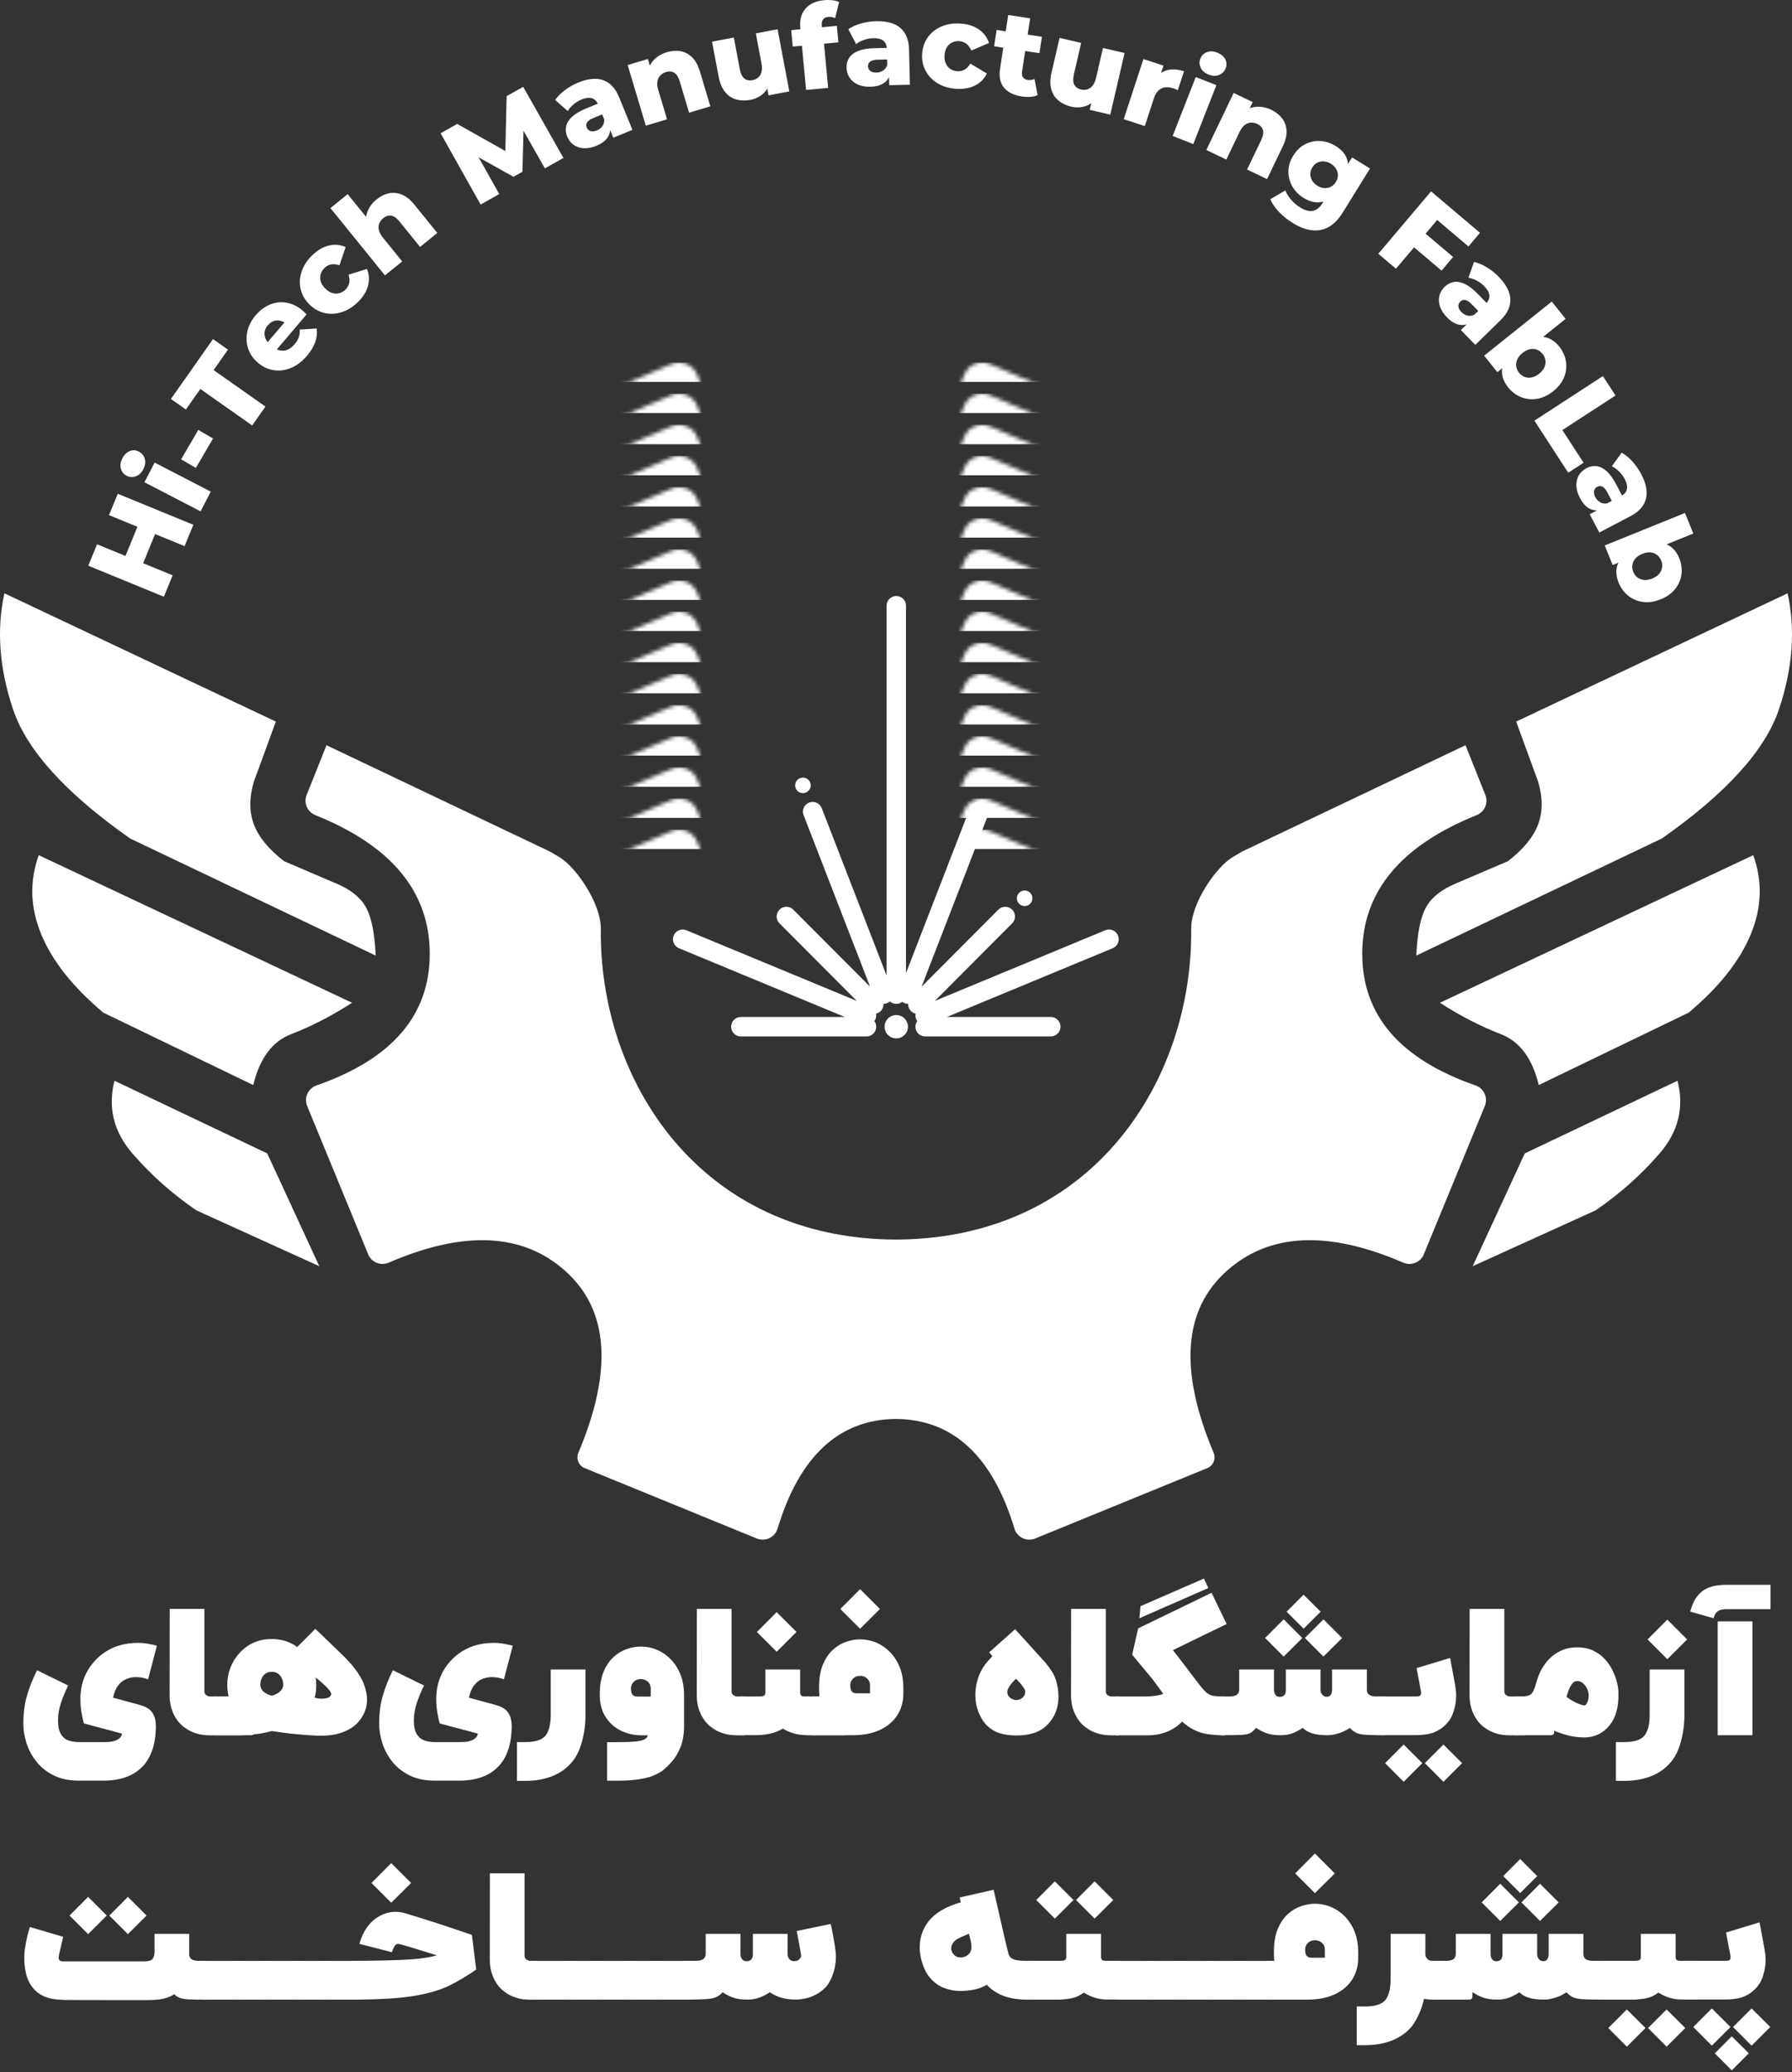 <?xml version="1.0" encoding="UTF-8"?>
<svg width="461px" height="533px" viewBox="0 0 461 533" version="1.1" xmlns="http://www.w3.org/2000/svg" xmlns:xlink="http://www.w3.org/1999/xlink">
    <rect x="0" y="0" width="461" height="533" fill="#333333" stroke="none"/>
    <title>logos/logo_text_light</title>
    <defs>
        <path d="M175.046,3.031 C176.134,0.493 179.074,-0.683 181.611,0.406 L220.963,17.301 C222.471,17.948 223.179,19.687 222.552,21.204 L217.386,33.689 C212.531,44.862 214.63,55.712 223.683,66.242 C232.737,76.771 244.036,80.019 257.58,75.986 L269.962,70.337 C269.967,70.335 269.972,70.332 269.977,70.33 C271.991,69.421 274.36,70.318 275.268,72.332 L281.289,85.68 L224.684,112.298 C217.703,117.054 213.166,121.013 211.073,124.175 C201.318,103.845 187.525,89.548 169.696,81.283 C166.185,79.659 163.293,76.945 161.445,73.547 L152.109,56.357 C150.207,52.654 148.903,50.28 148.197,49.234 C147.313,47.926 144.796,47.244 140.646,47.189 C136.493,47.244 133.975,47.926 133.092,49.234 C132.386,50.28 131.082,52.654 129.179,56.357 L119.844,73.547 C117.996,76.945 115.104,79.659 111.593,81.283 C93.763,89.548 79.971,103.845 70.216,124.175 C68.123,121.013 63.586,117.054 56.605,112.298 L0,85.68 L6.021,72.332 C6.929,70.318 9.298,69.421 11.311,70.33 C11.317,70.332 11.322,70.335 11.327,70.337 L23.709,75.986 C37.253,80.019 48.552,76.771 57.605,66.242 C66.659,55.712 68.758,44.862 63.902,33.689 L58.737,21.204 C58.11,19.687 58.818,17.948 60.326,17.301 L99.677,0.406 C102.215,-0.683 105.155,0.493 106.243,3.031 C106.263,3.076 106.281,3.122 106.298,3.169 C107.478,6.161 108.97,9.887 110.774,14.348 C115.391,25.767 125.348,31.544 140.645,31.679 C155.941,31.544 165.898,25.767 170.515,14.348 C172.319,9.887 173.811,6.161 174.991,3.169 C175.007,3.122 175.026,3.076 175.046,3.031 Z" id="path-1"></path>
    </defs>
    <g id="Page-1" stroke="none" stroke-width="1" fill="none" fill-rule="evenodd">
        <g id="Extra-Large-Copy" transform="translate(-134, -733)">
            <g id="logos/logo_text_light" transform="translate(134, 733)">
                <g id="Group-5-Copy" transform="translate(0, 0)">
                    <g id="Hi-Tech-Manufacturin" transform="translate(22.71, 0)" fill="#FFFFFF" fill-rule="nonzero">
                        <polygon id="Path" points="27.028 134.975 24.776 140.469 17.188 137.356 14.112 144.859 21.7 147.972 19.442 153.48 0 145.501 2.258 139.994 9.567 142.994 12.643 135.491 5.333 132.491 7.586 126.996"></polygon>
                        <path d="M14.164,120.674 C13.683,121.604 13.035,122.216 12.222,122.512 C11.408,122.807 10.621,122.758 9.862,122.365 C9.103,121.971 8.611,121.358 8.387,120.524 C8.163,119.69 8.291,118.809 8.773,117.879 C9.258,116.942 9.893,116.32 10.676,116.014 C11.46,115.708 12.231,115.751 12.99,116.145 C13.79,116.559 14.307,117.183 14.541,118.017 C14.775,118.851 14.65,119.737 14.164,120.674 Z M31.518,126.456 L28.894,131.523 L14.452,124.037 L17.076,118.97 L31.518,126.456 Z" id="Shape"></path>
                        <polygon id="Path" points="32.098 112.792 27.673 120.356 23.881 118.135 28.307 110.571"></polygon>
                        <polygon id="Path" points="45.58 104.569 42.166 109.427 28.827 100.043 25.114 105.325 21.263 102.616 32.086 87.215 35.937 89.925 32.241 95.185"></polygon>
                        <path d="M56.277,91.495 C55.027,92.964 53.66,94.008 52.174,94.625 C50.687,95.242 49.206,95.44 47.73,95.217 C46.253,94.994 44.898,94.358 43.665,93.308 C42.417,92.247 41.566,91.011 41.11,89.602 C40.654,88.192 40.592,86.741 40.923,85.249 C41.254,83.756 41.974,82.358 43.082,81.055 C43.86,80.14 44.733,79.401 45.701,78.838 C46.668,78.276 47.682,77.926 48.743,77.789 C49.803,77.651 50.879,77.748 51.97,78.08 C53.062,78.411 54.12,79.013 55.146,79.886 C55.368,80.075 55.602,80.298 55.849,80.556 L56.155,80.87 L48.499,89.876 C50.189,90.585 51.715,90.139 53.076,88.538 C53.595,87.928 53.954,87.325 54.155,86.731 C54.355,86.137 54.446,85.479 54.426,84.758 L58.751,84.495 C59.076,86.839 58.251,89.172 56.277,91.495 Z M50.464,82.928 C49.706,82.486 48.948,82.327 48.19,82.453 C47.432,82.579 46.764,82.982 46.187,83.661 C45.615,84.334 45.33,85.052 45.33,85.817 C45.33,86.583 45.604,87.311 46.15,88.003 L50.464,82.928 Z" id="Shape"></path>
                        <path d="M69.353,77.701 C68.043,78.977 66.635,79.846 65.13,80.309 C63.625,80.771 62.143,80.827 60.684,80.476 C59.225,80.125 57.922,79.359 56.773,78.179 C55.631,77.005 54.907,75.687 54.602,74.225 C54.297,72.763 54.397,71.287 54.902,69.797 C55.408,68.308 56.316,66.925 57.626,65.649 C58.949,64.36 60.358,63.531 61.852,63.161 C63.347,62.792 64.797,62.919 66.204,63.543 L64.617,68.233 C63.054,67.71 61.767,67.941 60.757,68.925 C60.288,69.382 59.965,69.906 59.79,70.495 C59.615,71.085 59.613,71.693 59.785,72.32 C59.957,72.947 60.331,73.557 60.909,74.15 C61.493,74.75 62.1,75.149 62.731,75.348 C63.362,75.546 63.975,75.565 64.569,75.406 C65.163,75.247 65.694,74.938 66.164,74.481 C67.174,73.497 67.439,72.217 66.958,70.64 L71.687,69.178 C72.266,70.595 72.353,72.048 71.947,73.536 C71.541,75.023 70.676,76.412 69.353,77.701 Z" id="Path"></path>
                        <path d="M89.786,59.914 L85.355,63.507 L80.079,56.995 C79.34,56.083 78.62,55.574 77.92,55.469 C77.219,55.363 76.548,55.571 75.905,56.093 C75.431,56.477 75.087,56.926 74.871,57.441 C74.656,57.955 74.616,58.524 74.751,59.146 C74.887,59.768 75.238,60.43 75.805,61.13 L80.754,67.239 L76.324,70.832 L62.3,53.524 L66.731,49.93 L71.457,55.763 C71.758,53.996 72.654,52.507 74.145,51.298 C75.135,50.496 76.182,49.971 77.288,49.724 C78.394,49.478 79.512,49.582 80.641,50.037 C81.771,50.491 82.866,51.373 83.925,52.681 L89.786,59.914 Z" id="Path"></path>
                        <polygon id="Path" points="122.235 40.627 117.465 43.309 111.963 33.623 111.691 44.175 109.383 45.472 100.416 40.459 105.724 49.91 100.929 52.605 90.636 34.275 94.906 31.874 107.285 38.837 107.623 24.725 111.882 22.331"></polygon>
                        <path d="M130.724,37.494 C129.52,37.987 128.417,38.199 127.415,38.127 C126.413,38.056 125.552,37.76 124.832,37.239 C124.112,36.717 123.573,36.019 123.214,35.143 C122.835,34.216 122.742,33.323 122.935,32.462 C123.128,31.601 123.642,30.785 124.477,30.015 C125.311,29.245 126.507,28.541 128.065,27.902 L131.07,26.67 C130.714,25.921 130.191,25.447 129.5,25.248 C128.809,25.05 127.941,25.164 126.898,25.592 C126.174,25.889 125.491,26.304 124.849,26.838 C124.207,27.371 123.704,27.949 123.339,28.57 L120.102,25.707 C120.747,24.784 121.599,23.93 122.659,23.147 C123.72,22.363 124.839,21.729 126.018,21.246 C127.651,20.577 129.14,20.254 130.487,20.277 C131.834,20.301 133.02,20.702 134.047,21.481 C135.074,22.26 135.913,23.446 136.565,25.037 L139.99,33.401 L135.065,35.419 L134.269,33.474 C134.103,35.253 132.921,36.593 130.724,37.494 Z M130.836,33.553 C131.417,33.315 131.884,32.956 132.238,32.477 C132.592,31.997 132.757,31.413 132.731,30.726 L132.198,29.424 L129.912,30.361 C128.38,30.989 127.823,31.813 128.24,32.832 C128.423,33.278 128.745,33.574 129.208,33.719 C129.67,33.864 130.213,33.808 130.836,33.553 Z" id="Shape"></path>
                        <path d="M160.029,27.344 L154.565,28.982 L152.161,20.952 C151.824,19.827 151.352,19.083 150.744,18.719 C150.136,18.355 149.436,18.291 148.643,18.529 C148.059,18.704 147.57,18.988 147.175,19.382 C146.78,19.776 146.527,20.287 146.416,20.914 C146.304,21.541 146.378,22.286 146.636,23.15 L148.892,30.683 L143.428,32.32 L138.76,16.731 L143.963,15.172 L144.468,16.859 C144.902,16.026 145.495,15.318 146.247,14.736 C146.999,14.155 147.862,13.718 148.838,13.425 C150.058,13.059 151.227,12.973 152.343,13.166 C153.46,13.358 154.454,13.88 155.326,14.73 C156.198,15.58 156.875,16.812 157.358,18.425 L160.029,27.344 Z" id="Path"></path>
                        <path d="M170.313,25.689 C169.008,25.935 167.795,25.897 166.675,25.576 C165.554,25.255 164.599,24.609 163.81,23.637 C163.02,22.665 162.466,21.334 162.148,19.643 L160.464,10.708 L166.069,9.651 L167.581,17.674 C167.815,18.917 168.214,19.759 168.779,20.199 C169.343,20.639 170.045,20.779 170.886,20.621 C171.431,20.518 171.907,20.296 172.315,19.955 C172.723,19.614 173.011,19.141 173.179,18.535 C173.348,17.929 173.347,17.179 173.179,16.284 L171.727,8.583 L177.332,7.526 L180.346,23.518 L175.009,24.525 L174.686,22.808 C174.195,23.595 173.572,24.229 172.816,24.709 C172.059,25.19 171.225,25.517 170.313,25.689 Z" id="Path"></path>
                        <path d="M190.333,22.602 L184.654,23.132 L183.593,11.768 L181.229,11.989 L180.834,7.748 L183.198,7.527 L183.158,7.106 C183.037,5.81 183.192,4.655 183.623,3.641 C184.054,2.627 184.747,1.808 185.703,1.184 C186.659,0.56 187.861,0.181 189.31,0.045 C189.999,-0.019 190.685,-0.015 191.367,0.059 C192.05,0.132 192.645,0.287 193.151,0.523 L192.126,4.663 C191.553,4.397 190.968,4.292 190.37,4.348 C189.772,4.404 189.326,4.621 189.033,5 C188.739,5.38 188.626,5.927 188.693,6.643 L188.727,7.01 L192.572,6.651 L192.968,10.892 L189.273,11.238 L190.333,22.602 Z" id="Path"></path>
                        <path d="M201.254,22.309 C199.954,22.341 198.848,22.145 197.937,21.722 C197.025,21.298 196.326,20.715 195.839,19.971 C195.352,19.228 195.097,18.383 195.073,17.437 C195.048,16.436 195.279,15.567 195.766,14.831 C196.253,14.096 197.023,13.516 198.077,13.094 C199.131,12.672 200.5,12.44 202.182,12.398 L205.429,12.317 C205.363,11.491 205.042,10.861 204.467,10.429 C203.893,9.998 203.041,9.796 201.914,9.824 C201.131,9.843 200.346,9.988 199.556,10.258 C198.767,10.528 198.091,10.888 197.529,11.339 L195.523,7.511 C196.453,6.877 197.554,6.384 198.823,6.029 C200.093,5.674 201.364,5.481 202.638,5.449 C204.402,5.405 205.909,5.634 207.159,6.136 C208.409,6.637 209.375,7.435 210.058,8.529 C210.74,9.622 211.102,11.029 211.145,12.749 L211.369,21.784 L206.049,21.916 L205.997,19.815 C205.209,21.418 203.628,22.25 201.254,22.309 Z M202.761,18.666 C203.388,18.65 203.953,18.481 204.455,18.159 C204.956,17.837 205.317,17.35 205.538,16.699 L205.503,15.293 L203.034,15.354 C201.378,15.395 200.565,15.966 200.592,17.067 C200.604,17.55 200.8,17.941 201.181,18.241 C201.561,18.541 202.088,18.683 202.761,18.666 Z" id="Shape"></path>
                        <path d="M223.259,22.844 C221.435,22.716 219.849,22.245 218.502,21.43 C217.155,20.615 216.126,19.546 215.416,18.224 C214.706,16.901 214.408,15.418 214.523,13.775 C214.637,12.141 215.138,10.723 216.024,9.521 C216.911,8.319 218.077,7.411 219.525,6.796 C220.972,6.181 222.608,5.937 224.432,6.065 C226.274,6.194 227.83,6.693 229.101,7.562 C230.372,8.431 231.243,9.598 231.715,11.064 L227.161,13.003 C226.51,11.489 225.482,10.682 224.075,10.584 C223.422,10.538 222.817,10.646 222.26,10.908 C221.704,11.171 221.249,11.574 220.897,12.12 C220.544,12.666 220.339,13.352 220.281,14.178 C220.223,15.013 220.33,15.732 220.602,16.335 C220.875,16.938 221.268,17.408 221.782,17.745 C222.297,18.082 222.881,18.274 223.534,18.32 C224.941,18.418 226.072,17.763 226.927,16.354 L231.167,18.908 C230.496,20.285 229.471,21.317 228.092,22.005 C226.712,22.693 225.101,22.973 223.259,22.844 Z" id="Path"></path>
                        <path d="M240.166,24.812 C238.098,24.499 236.569,23.747 235.58,22.558 C234.592,21.368 234.254,19.738 234.566,17.668 L235.382,12.268 L233.035,11.913 L233.671,7.702 L236.019,8.057 L236.653,3.858 L242.293,4.712 L241.658,8.91 L245.328,9.465 L244.692,13.677 L241.022,13.122 L240.214,18.467 C240.124,19.061 240.211,19.539 240.474,19.901 C240.736,20.263 241.12,20.482 241.623,20.558 C242.244,20.652 242.845,20.573 243.426,20.32 L244.218,24.485 C243.677,24.717 243.051,24.857 242.34,24.906 C241.628,24.954 240.904,24.923 240.166,24.812 Z" id="Path"></path>
                        <path d="M252.857,27.431 C251.563,27.131 250.468,26.608 249.571,25.863 C248.675,25.117 248.061,24.141 247.729,22.933 C247.398,21.726 247.426,20.284 247.815,18.608 L249.87,9.751 L255.426,11.041 L253.581,18.994 C253.295,20.227 253.322,21.158 253.661,21.788 C254.001,22.418 254.587,22.83 255.42,23.023 C255.961,23.149 256.486,23.138 256.997,22.99 C257.507,22.842 257.961,22.525 258.359,22.038 C258.757,21.551 259.059,20.864 259.264,19.977 L261.035,12.344 L266.591,13.634 L262.914,29.486 L257.624,28.258 L258.019,26.556 C257.253,27.079 256.427,27.408 255.541,27.543 C254.655,27.679 253.761,27.641 252.857,27.431 Z" id="Path"></path>
                        <path d="M271.794,32.427 L266.374,30.649 L271.441,15.185 L276.602,16.878 L275.994,18.733 C276.785,18.217 277.68,17.926 278.678,17.861 C279.676,17.796 280.745,17.95 281.886,18.324 L280.288,23.202 C279.884,23.003 279.483,22.838 279.086,22.707 C278.36,22.469 277.675,22.391 277.031,22.471 C276.387,22.552 275.815,22.822 275.315,23.281 C274.815,23.739 274.418,24.419 274.123,25.318 L271.794,32.427 Z" id="Path"></path>
                        <path d="M288.214,19.188 C287.24,18.805 286.564,18.225 286.186,17.445 C285.807,16.666 285.774,15.878 286.087,15.082 C286.399,14.285 286.958,13.732 287.763,13.423 C288.569,13.113 289.458,13.15 290.432,13.532 C291.414,13.917 292.099,14.484 292.484,15.232 C292.87,15.98 292.907,16.752 292.595,17.549 C292.266,18.387 291.699,18.967 290.895,19.286 C290.09,19.606 289.197,19.573 288.214,19.188 Z M284.271,37.057 L278.961,34.973 L284.902,19.823 L290.211,21.907 L284.271,37.057 Z" id="Shape"></path>
                        <path d="M303.248,46.075 L298.105,43.607 L301.728,36.049 C302.235,34.99 302.387,34.121 302.182,33.443 C301.978,32.764 301.502,32.246 300.756,31.888 C300.206,31.624 299.653,31.505 299.096,31.531 C298.539,31.556 298.008,31.763 297.504,32.152 C297,32.541 296.553,33.142 296.164,33.955 L292.765,41.045 L287.622,38.578 L294.655,23.904 L299.552,26.253 L298.791,27.841 C299.672,27.517 300.587,27.393 301.534,27.469 C302.481,27.545 303.414,27.804 304.333,28.244 C305.482,28.795 306.404,29.518 307.1,30.412 C307.796,31.306 308.181,32.362 308.254,33.578 C308.327,34.794 308,36.161 307.272,37.679 L303.248,46.075 Z" id="Path"></path>
                        <path d="M309.829,57.334 C308.507,56.514 307.341,55.58 306.331,54.531 C305.322,53.482 304.575,52.39 304.091,51.255 L307.953,48.959 C308.26,49.792 308.759,50.602 309.449,51.389 C310.14,52.175 310.894,52.823 311.714,53.331 C313.013,54.136 314.132,54.434 315.07,54.223 C316.009,54.013 316.813,53.366 317.484,52.283 L317.764,51.83 C316.112,52.304 314.408,51.997 312.652,50.909 C311.423,50.147 310.463,49.174 309.772,47.991 C309.081,46.808 308.735,45.523 308.733,44.135 C308.731,42.747 309.152,41.372 309.995,40.01 C310.834,38.657 311.873,37.674 313.114,37.061 C314.355,36.449 315.658,36.189 317.024,36.282 C318.391,36.374 319.688,36.801 320.918,37.563 C322.874,38.776 323.925,40.311 324.07,42.168 L325.112,40.485 L329.729,43.347 L322.728,54.65 C321.645,56.399 320.432,57.644 319.09,58.386 C317.748,59.128 316.298,59.404 314.74,59.214 C313.183,59.025 311.545,58.398 309.829,57.334 Z M316.187,47.768 C317.053,48.305 317.932,48.489 318.824,48.319 C319.715,48.149 320.422,47.642 320.945,46.799 C321.467,45.956 321.603,45.101 321.354,44.234 C321.104,43.367 320.546,42.665 319.68,42.128 C318.806,41.586 317.922,41.394 317.027,41.551 C316.132,41.709 315.424,42.209 314.902,43.052 C314.379,43.896 314.244,44.757 314.497,45.636 C314.75,46.516 315.313,47.226 316.187,47.768 Z" id="Shape"></path>
                        <polygon id="Path" points="336.407 69.116 331.866 65.27 345.441 49.222 358.023 59.876 355.053 63.388 347.012 56.579 344.032 60.102 351.104 66.09 348.134 69.602 341.061 63.614"></polygon>
                        <path d="M349.549,81.64 C348.64,80.709 348.031,79.765 347.72,78.809 C347.41,77.853 347.361,76.943 347.574,76.08 C347.787,75.217 348.232,74.455 348.909,73.793 C349.625,73.094 350.418,72.672 351.288,72.528 C352.158,72.384 353.107,72.554 354.134,73.04 C355.16,73.525 356.261,74.37 357.437,75.575 L359.706,77.9 C360.267,77.288 360.509,76.625 360.434,75.91 C360.359,75.195 359.927,74.433 359.139,73.626 C358.593,73.066 357.952,72.588 357.217,72.193 C356.482,71.798 355.758,71.548 355.045,71.443 L356.483,67.367 C357.58,67.618 358.691,68.088 359.815,68.777 C360.939,69.467 361.946,70.267 362.835,71.179 C364.068,72.442 364.927,73.703 365.41,74.96 C365.894,76.218 365.967,77.469 365.631,78.714 C365.294,79.958 364.511,81.182 363.281,82.383 L356.818,88.698 L353.1,84.888 L354.603,83.419 C352.892,83.933 351.208,83.34 349.549,81.64 Z M353.242,80.265 C353.68,80.715 354.188,81.013 354.765,81.162 C355.342,81.31 355.945,81.244 356.572,80.961 L357.578,79.979 L355.852,78.211 C354.696,77.026 353.723,76.818 352.936,77.587 C352.591,77.924 352.438,78.334 352.477,78.818 C352.517,79.301 352.771,79.783 353.242,80.265 Z" id="Shape"></path>
                        <path d="M365.28,99.641 C363.95,97.978 363.444,96.332 363.761,94.703 L362.492,95.718 L359.1,91.475 L376.491,77.557 L380.054,82.014 L374.267,86.645 C375.851,86.834 377.232,87.664 378.408,89.135 C379.328,90.287 379.902,91.547 380.128,92.916 C380.355,94.285 380.204,95.641 379.676,96.984 C379.148,98.327 378.209,99.539 376.86,100.619 C375.51,101.699 374.119,102.352 372.686,102.578 C371.253,102.804 369.891,102.659 368.598,102.143 C367.306,101.627 366.2,100.793 365.28,99.641 Z M368.067,95.872 C368.471,96.377 368.952,96.735 369.511,96.946 C370.07,97.157 370.672,97.2 371.317,97.074 C371.962,96.948 372.608,96.627 373.254,96.109 C373.901,95.592 374.351,95.036 374.604,94.443 C374.858,93.85 374.942,93.258 374.855,92.669 C374.768,92.08 374.523,91.533 374.12,91.028 C373.722,90.531 373.244,90.173 372.686,89.956 C372.128,89.738 371.533,89.69 370.901,89.811 C370.27,89.931 369.631,90.25 368.984,90.768 C368.338,91.285 367.881,91.843 367.614,92.441 C367.347,93.04 367.256,93.637 367.342,94.232 C367.428,94.828 367.67,95.375 368.067,95.872 Z" id="Shape"></path>
                        <polygon id="Path" points="380.726 121.583 372.025 108.191 389.644 96.732 392.886 101.723 379.215 110.614 384.673 119.016"></polygon>
                        <path d="M383.765,128.133 C383.16,126.981 382.844,125.903 382.82,124.898 C382.795,123.893 383.008,123.007 383.458,122.24 C383.908,121.474 384.551,120.87 385.389,120.429 C386.274,119.963 387.155,119.785 388.03,119.895 C388.905,120.006 389.765,120.44 390.611,121.198 C391.457,121.956 392.271,123.08 393.055,124.57 L394.567,127.446 C395.278,127.02 395.7,126.454 395.832,125.747 C395.964,125.04 395.767,124.187 395.242,123.188 C394.878,122.495 394.4,121.855 393.808,121.266 C393.216,120.678 392.593,120.232 391.94,119.928 L394.48,116.431 C395.46,116.985 396.39,117.752 397.271,118.734 C398.152,119.715 398.889,120.77 399.482,121.897 C400.304,123.46 400.767,124.913 400.872,126.256 C400.977,127.6 400.691,128.82 400.014,129.917 C399.336,131.014 398.237,131.963 396.715,132.764 L388.721,136.971 L386.243,132.259 L388.103,131.28 C386.317,131.285 384.871,130.236 383.765,128.133 Z M387.697,127.869 C387.989,128.425 388.391,128.856 388.901,129.163 C389.412,129.47 390.009,129.578 390.69,129.486 L391.934,128.832 L390.784,126.645 C390.014,125.179 389.141,124.702 388.167,125.215 C387.74,125.439 387.477,125.789 387.377,126.263 C387.277,126.738 387.383,127.273 387.697,127.869 Z" id="Shape"></path>
                        <path d="M393.702,149.885 C392.903,147.911 392.889,146.189 393.659,144.719 L392.153,145.328 L390.117,140.291 L410.761,131.935 L412.9,137.225 L406.031,140.005 C407.495,140.64 408.58,141.831 409.286,143.577 C409.839,144.944 410.028,146.316 409.853,147.692 C409.679,149.069 409.146,150.325 408.256,151.461 C407.366,152.597 406.12,153.489 404.518,154.138 C402.916,154.786 401.396,155.014 399.958,154.82 C398.521,154.626 397.257,154.097 396.166,153.232 C395.076,152.368 394.254,151.252 393.702,149.885 Z M397.451,147.072 C397.693,147.671 398.052,148.152 398.527,148.514 C399.003,148.876 399.567,149.09 400.221,149.154 C400.875,149.218 401.586,149.095 402.353,148.784 C403.121,148.474 403.711,148.07 404.124,147.574 C404.536,147.078 404.785,146.536 404.871,145.946 C404.957,145.357 404.878,144.763 404.636,144.164 C404.397,143.573 404.041,143.094 403.569,142.725 C403.096,142.357 402.54,142.14 401.9,142.075 C401.26,142.01 400.557,142.133 399.789,142.443 C399.022,142.754 398.425,143.158 397.998,143.655 C397.571,144.152 397.313,144.698 397.225,145.293 C397.137,145.888 397.212,146.481 397.451,147.072 Z" id="Shape"></path>
                    </g>
                    <g id="Group-4" transform="translate(0, 93.221)">
                        <g id="Group" transform="translate(-0, -0)">
                            <path d="M230.403,271.725 C215.787,271.911 205.662,281.316 200.029,299.94 C199.387,302.054 197.153,303.248 195.039,302.606 C194.92,302.57 194.803,302.529 194.689,302.48 L150.417,284.375 C148.882,283.751 148.146,282 148.773,280.466 C148.776,280.457 148.78,280.447 148.785,280.438 C157.717,259.259 156.603,243.675 145.442,233.685 C134.489,223.882 119.341,223.166 99.997,231.536 C97.969,232.412 95.615,231.477 94.739,229.449 C94.73,229.428 94.721,229.406 94.713,229.384 L79.025,191.253 C78.184,189.21 79.159,186.873 81.202,186.032 C81.27,186.005 81.338,185.979 81.407,185.954 C100.841,179.194 110.557,167.908 110.557,152.094 C110.557,136.199 100.742,124.311 81.11,116.427 C79.065,115.605 78.071,113.284 78.887,111.237 L83.991,98.451 L141.44,125.785 C142.302,126.281 143.124,126.764 143.904,127.232 C148.185,129.804 154.564,139.058 154.564,145.559 C154.064,184.728 180.053,225.596 230.848,225.596 L230.5,225.593 L231.669,225.584 C281.464,224.779 306.931,184.336 306.436,145.559 C306.436,139.058 312.815,129.804 317.096,127.232 C317.876,126.764 318.698,126.281 319.56,125.785 L377.009,98.451 L382.113,111.237 C382.929,113.284 381.935,115.605 379.89,116.427 C360.258,124.311 350.443,136.199 350.443,152.094 C350.443,167.908 360.159,179.194 379.593,185.954 C379.662,185.979 379.73,186.005 379.798,186.032 C381.841,186.873 382.816,189.21 381.975,191.253 L366.287,229.384 C366.279,229.406 366.27,229.428 366.261,229.449 C365.385,231.477 363.031,232.412 361.003,231.536 C341.659,223.166 326.511,223.882 315.558,233.685 C304.397,243.675 303.283,259.259 312.215,280.438 C312.22,280.447 312.224,280.457 312.227,280.466 C312.854,282 312.118,283.751 310.583,284.375 L266.311,302.48 C266.197,302.529 266.08,302.57 265.961,302.606 C263.847,303.248 261.613,302.054 260.971,299.94 C255.338,281.316 245.213,271.911 230.597,271.725 Z M431.552,184.744 C433.301,191.634 431.764,197.866 426.941,203.44 C422.117,209.014 416.623,213.897 410.456,218.091 L378.855,232.446 L392.252,203.44 L431.552,184.744 Z M29.448,184.744 L68.748,203.44 L82.145,232.446 L50.544,218.091 C44.377,213.897 38.883,209.014 34.059,203.44 C29.236,197.866 27.699,191.634 29.448,184.744 Z M451.023,126.734 C453.441,133.383 453.24,140.145 450.42,147.022 C447.6,153.898 442.266,160.635 434.417,167.232 L395.851,185.852 C394.206,179.006 390.964,174.647 386.126,172.776 C380.817,170.722 375.585,168.027 370.43,164.689 L451.023,126.734 Z M9.977,126.734 L90.57,164.689 C85.415,168.027 80.183,170.722 74.874,172.776 C70.036,174.647 66.794,179.006 65.149,185.852 L26.583,167.232 C18.734,160.635 13.4,153.898 10.58,147.022 C7.76,140.145 7.559,133.383 9.977,126.734 Z M459.868,59.377 C461.922,68.739 461.181,78.686 457.644,89.218 C454.107,99.75 444.065,110.824 427.52,122.44 L364.353,152.551 C364.599,146.836 365.432,142.697 366.854,140.133 C368.275,137.569 370.879,135.506 374.665,133.946 L387.9,128.286 C391.846,125.256 394.438,122.109 395.675,118.845 C396.913,115.58 396.913,111.891 395.675,107.776 L390.042,92.37 L459.868,59.377 Z M1.132,59.377 L70.958,92.37 L65.325,107.776 C64.087,111.891 64.087,115.58 65.325,118.845 C66.562,122.109 69.154,125.256 73.1,128.286 L86.335,133.946 C90.121,135.506 92.725,137.569 94.146,140.133 C95.568,142.697 96.401,146.836 96.647,152.551 L33.48,122.44 C16.935,110.824 6.893,99.75 3.356,89.218 C-0.181,78.686 -0.922,68.739 1.132,59.377 Z" id="Combined-Shape" fill="#FFFFFF"></path>
                            <g id="Group-2" transform="translate(90.06, 0)">
                                <mask id="mask-2" fill="white">
                                    <use xlink:href="#path-1"></use>
                                </mask>
                                <g id="Combined-Shape"></g>
                                <rect id="Rectangle-Copy-17" fill="#FFFFFF" mask="url(#mask-2)" x="-17.011" y="120.145" width="320.212" height="5.006"></rect>
                                <rect id="Rectangle-Copy-16" fill="#FFFFFF" mask="url(#mask-2)" x="-17.011" y="112.135" width="320.212" height="5.006"></rect>
                                <rect id="Rectangle-Copy-15" fill="#FFFFFF" mask="url(#mask-2)" x="-17.011" y="104.125" width="320.212" height="5.006"></rect>
                                <rect id="Rectangle-Copy-14" fill="#FFFFFF" mask="url(#mask-2)" x="-17.011" y="96.116" width="320.212" height="5.006"></rect>
                                <rect id="Rectangle-Copy-13" fill="#FFFFFF" mask="url(#mask-2)" x="-17.011" y="88.106" width="320.212" height="5.006"></rect>
                                <rect id="Rectangle-Copy-12" fill="#FFFFFF" mask="url(#mask-2)" x="-17.011" y="80.097" width="320.212" height="5.006"></rect>
                                <rect id="Rectangle-Copy-11" fill="#FFFFFF" mask="url(#mask-2)" x="-17.011" y="72.087" width="320.212" height="5.006"></rect>
                                <rect id="Rectangle-Copy-10" fill="#FFFFFF" mask="url(#mask-2)" x="-17.011" y="64.078" width="320.212" height="5.006"></rect>
                                <rect id="Rectangle-Copy-9" fill="#FFFFFF" mask="url(#mask-2)" x="-17.011" y="56.068" width="320.212" height="5.006"></rect>
                                <rect id="Rectangle-Copy-8" fill="#FFFFFF" mask="url(#mask-2)" x="-17.011" y="48.059" width="320.212" height="5.006"></rect>
                                <rect id="Rectangle-Copy-7" fill="#FFFFFF" mask="url(#mask-2)" x="-17.011" y="40.049" width="320.212" height="5.006"></rect>
                                <rect id="Rectangle-Copy-6" fill="#FFFFFF" mask="url(#mask-2)" x="-17.011" y="32.04" width="320.212" height="5.006"></rect>
                                <rect id="Rectangle-Copy-5" fill="#FFFFFF" mask="url(#mask-2)" x="-17.011" y="24.03" width="320.212" height="5.006"></rect>
                                <rect id="Rectangle-Copy-4" fill="#FFFFFF" mask="url(#mask-2)" x="-17.011" y="16.021" width="320.212" height="5.006"></rect>
                                <rect id="Rectangle" fill="#FFFFFF" mask="url(#mask-2)" x="-17.011" y="8.011" width="320.212" height="5.006"></rect>
                                <rect id="Rectangle-Copy-3" fill="#FFFFFF" mask="url(#mask-2)" x="-17.011" y="0.002" width="320.212" height="5.006"></rect>
                            </g>
                        </g>
                        <g id="Group-3" transform="translate(175.616, 62.576)">
                            <path d="M54.957,0 L54.957,99.896 M62.386,108.273 L94.703,108.273 M62.386,105.377 L109.677,85.775 M60.505,102.483 L82.99,79.929 M58.038,99.896 L76.231,52.957 M47.291,108.273 L14.974,108.273 M47.291,105.377 L1.20792265e-13,85.775 M49.171,102.483 L26.687,79.929 M51.638,99.896 L33.446,52.957" id="Combined-Shape" stroke="#FFFFFF" stroke-width="5" stroke-linecap="round"></path>
                            <path d="M54.957,111.277 C56.615,111.277 57.959,109.932 57.959,108.273 C57.959,106.615 56.615,105.27 54.957,105.27 C53.299,105.27 51.955,106.615 51.955,108.273 C51.955,109.932 53.299,111.277 54.957,111.277 Z M87.979,77.237 C89.084,77.237 89.98,76.34 89.98,75.234 C89.98,74.128 89.084,73.232 87.979,73.232 C86.874,73.232 85.978,74.128 85.978,75.234 C85.978,76.34 86.874,77.237 87.979,77.237 Z M30.941,48.202 C32.046,48.202 32.942,47.306 32.942,46.2 C32.942,45.094 32.046,44.197 30.941,44.197 C29.836,44.197 28.94,45.094 28.94,46.2 C28.94,47.306 29.836,48.202 30.941,48.202 Z" id="Combined-Shape" fill="#FFFFFF"></path>
                        </g>
                    </g>
                </g>
                <g id="آزمایشگاه-فناوری‌های" transform="translate(6, 406)" fill="#FFFFFF" fill-rule="nonzero">
                    <path d="M444.825,40.298 L435.88,40.298 L435.88,11.018 L444.825,11.018 L444.825,40.298 Z M434.833,10.211 L428.811,8.509 C429.058,7.578 429.4,6.669 429.836,5.782 C430.273,4.895 430.905,4.102 431.735,3.404 C433.116,2.211 435.269,1.615 438.193,1.615 L449.473,1.615 L449.473,7.876 L438.193,7.876 C437.32,7.876 436.662,7.996 436.218,8.236 C435.775,8.476 435.455,8.771 435.258,9.12 C435.062,9.469 434.92,9.833 434.833,10.211 Z" id="Shape"></path>
                    <path d="M411.836,52.036 L409.698,52.036 L409.698,42.065 L411.836,42.065 C414.324,42.065 416.04,41.535 416.985,40.473 C417.916,39.324 418.382,37.535 418.382,35.105 L418.382,23.389 L427.327,23.389 L427.327,35.105 C427.327,37.476 427.015,39.789 426.389,42.044 C425.764,44.298 424.862,46.08 423.684,47.389 C422.302,48.975 420.578,50.153 418.513,50.924 C416.549,51.665 414.324,52.036 411.836,52.036 Z M422.92,20.749 L417.836,15.665 L422.92,10.56 L428.025,15.665 L422.92,20.749 Z" id="Shape"></path>
                    <path d="M401.582,32.64 C401.873,32.64 402.149,32.32 402.411,31.68 C402.6,31.2 402.695,30.669 402.695,30.087 C402.695,29.404 402.513,28.727 402.149,28.058 C401.887,27.593 401.549,27.193 401.135,26.858 C400.72,26.524 400.251,26.356 399.727,26.356 C399.204,26.356 398.756,26.618 398.385,27.142 C398.015,27.665 397.713,28.244 397.48,28.876 C397.247,29.509 397.087,30.029 397,30.436 C397.364,30.742 397.847,31.065 398.451,31.407 C399.055,31.749 399.658,32.04 400.262,32.28 C400.865,32.52 401.305,32.64 401.582,32.64 Z M401.625,40.865 C400.2,40.865 398.858,40.709 397.6,40.396 C396.342,40.084 395.229,39.724 394.262,39.316 C393.295,38.909 392.527,38.545 391.96,38.225 C391.349,38.822 390.455,39.316 389.276,39.709 C388.098,40.102 386.971,40.298 385.895,40.298 L384.367,40.298 L384.367,30.327 L385.24,30.327 C386.68,30.327 387.611,30.08 388.033,29.585 C388.455,29.091 388.855,28.138 389.233,26.727 L389.604,25.549 C389.705,25.185 389.902,24.691 390.193,24.065 C390.484,23.44 390.887,22.764 391.404,22.036 C391.92,21.309 392.56,20.618 393.324,19.964 C394.087,19.309 395.004,18.767 396.073,18.338 C397.142,17.909 398.375,17.695 399.771,17.695 C401.298,17.695 402.636,17.964 403.785,18.502 C404.935,19.04 405.916,19.738 406.731,20.596 C407.545,21.455 408.211,22.389 408.727,23.4 C409.244,24.411 409.633,25.404 409.895,26.378 C410.156,27.353 410.302,28.218 410.331,28.975 L410.353,30 C410.353,33.2 409.64,35.724 408.215,37.571 C407.065,39.04 405.669,40.022 404.025,40.516 C403.225,40.749 402.425,40.865 401.625,40.865 Z" id="Shape"></path>
                    <path d="M392.928,40.298 L383.808,40.298 C383.227,40.298 382.936,40.044 382.936,39.535 L382.936,31.178 C382.936,30.625 383.227,30.349 383.808,30.349 L392.928,30.349 C393.525,30.349 393.823,30.625 393.823,31.178 L393.823,39.425 C393.823,39.745 393.75,39.971 393.605,40.102 C393.459,40.233 393.234,40.298 392.928,40.298 Z" id="Path"></path>
                    <path d="M384.376,40.32 L382.434,40.32 C381.154,40.32 380.03,40.175 379.063,39.884 C378.096,39.593 377.27,39.229 376.587,38.793 C375.903,38.356 375.339,37.92 374.896,37.484 C374.452,37.047 374.016,36.487 373.587,35.804 C373.158,35.12 372.794,34.295 372.496,33.327 C372.198,32.36 372.048,31.236 372.048,29.956 L372.07,7.811 L380.994,7.811 L380.994,28.931 C380.994,29.44 381.161,29.8 381.496,30.011 C381.83,30.222 382.128,30.327 382.39,30.327 L384.376,30.327 L384.376,40.32 Z" id="Path"></path>
                    <path d="M358.216,40.276 L348.528,40.276 L348.528,30.327 L358.216,30.327 C358.754,30.327 359.118,30.258 359.307,30.12 C359.496,29.982 359.59,29.767 359.59,29.476 C359.59,29.258 359.561,29.004 359.503,28.713 L358.412,23.04 L367.052,20.422 L368.274,27.055 C368.492,28.189 368.601,29.236 368.601,30.196 C368.601,31.535 368.361,32.924 367.881,34.364 C367.561,35.324 367.147,36.116 366.638,36.742 C365.619,38.065 364.274,39.047 362.601,39.687 C361.365,40.08 359.903,40.276 358.216,40.276 Z M355.096,52.276 L350.318,47.476 L355.096,42.698 L359.896,47.476 L355.096,52.276 Z M365.328,52.276 L360.55,47.476 L365.328,42.698 L370.128,47.476 L365.328,52.276 Z" id="Shape"></path>
                    <path d="M350.274,40.298 C348.048,40.298 346.401,40.262 345.332,40.189 C344.263,40.116 343.452,39.945 342.899,39.676 C342.347,39.407 341.794,38.982 341.241,38.4 C340.238,39.156 338.892,39.731 337.205,40.124 C336.667,40.225 336.092,40.284 335.481,40.298 C332.412,40.298 330.303,39.665 329.154,38.4 C328.267,38.996 327.379,39.462 326.492,39.796 C325.605,40.131 324.608,40.298 323.503,40.298 C321.961,40.298 320.699,40.113 319.718,39.742 C318.736,39.371 317.881,38.924 317.154,38.4 L316.783,38.771 C316.376,39.236 315.954,39.578 315.518,39.796 C315.081,40.015 314.332,40.153 313.27,40.211 C312.208,40.269 310.463,40.298 308.034,40.298 L308.034,30.327 L310.238,30.327 C311.183,30.327 311.845,30.175 312.223,29.869 C312.601,29.564 312.79,29.113 312.79,28.516 L312.79,23.389 L321.736,23.389 L321.736,28.56 C321.736,29.098 321.859,29.542 322.107,29.891 C322.354,30.24 322.71,30.422 323.176,30.436 C324.252,30.436 324.79,29.855 324.79,28.691 L324.79,23.389 L333.714,23.389 L333.714,28.56 C333.714,29.098 333.867,29.542 334.172,29.891 C334.478,30.24 334.863,30.415 335.328,30.415 C335.794,30.415 336.136,30.24 336.354,29.891 C336.572,29.542 336.681,29.098 336.681,28.56 L336.681,23.389 L345.627,23.389 L345.627,28.56 C345.627,29.156 345.819,29.6 346.205,29.891 C346.59,30.182 347.248,30.327 348.179,30.327 L350.274,30.327 L350.274,40.298 Z M329.35,12.895 L324.987,8.531 L329.35,4.145 L333.736,8.531 L329.35,12.895 Z M324.223,20.073 L319.445,15.295 L324.223,10.495 L329.023,15.295 L324.223,20.073 Z M334.456,20.073 L329.678,15.295 L334.456,10.495 L339.256,15.295 L334.456,20.073 Z" id="Shape"></path>
                    <path d="M309.059,40.32 C307.416,40.32 305.903,40.211 304.521,39.993 C302.121,39.6 299.983,38.531 298.107,36.785 C297.307,37.629 296.347,38.349 295.227,38.945 C293.408,39.862 291.459,40.32 289.379,40.32 L280.936,40.32 L280.936,30.327 L288.725,30.327 C289.35,30.327 289.998,30.291 290.667,30.218 C291.336,30.145 291.91,30.055 292.39,29.945 C292.87,29.836 293.147,29.716 293.219,29.585 L292.39,28.473 C291.852,27.716 291.219,26.858 290.492,25.898 L285.256,19.593 L286.805,12.807 L305.678,3.665 L309.561,11.695 L295.728,18.415 C295.888,18.604 296.285,19.109 296.918,19.931 C297.55,20.753 298.292,21.72 299.143,22.833 C299.994,23.945 300.819,25.033 301.619,26.095 C302.652,27.476 303.474,28.469 304.085,29.073 C304.696,29.676 305.343,30.036 306.027,30.153 C306.71,30.269 307.721,30.327 309.059,30.327 L309.059,40.32 Z M287.11,10.211 L287.394,7.113 L303.714,0 L304.848,2.444 L287.11,10.211 Z" id="Shape"></path>
                    <path d="M281.852,40.32 L279.91,40.32 C278.63,40.32 277.507,40.175 276.539,39.884 C275.572,39.593 274.747,39.229 274.063,38.793 C273.379,38.356 272.816,37.92 272.372,37.484 C271.928,37.047 271.492,36.487 271.063,35.804 C270.634,35.12 270.27,34.295 269.972,33.327 C269.674,32.36 269.525,31.236 269.525,29.956 L269.547,7.811 L278.47,7.811 L278.47,28.931 C278.47,29.44 278.638,29.8 278.972,30.011 C279.307,30.222 279.605,30.327 279.867,30.327 L281.852,30.327 L281.852,40.32 Z" id="Path"></path>
                    <path d="M255.452,31.265 C255.714,31.265 256.023,31.193 256.379,31.047 C256.736,30.902 257.052,30.665 257.328,30.338 C257.605,30.011 257.743,29.585 257.743,29.062 C257.743,28.8 257.619,28.484 257.372,28.113 C257.125,27.742 256.848,27.378 256.543,27.022 C256.238,26.665 255.961,26.371 255.714,26.138 L255.343,25.767 L255.016,26.116 C254.783,26.335 254.525,26.618 254.241,26.967 C253.958,27.316 253.703,27.684 253.478,28.069 C253.252,28.455 253.139,28.807 253.139,29.127 C253.139,29.651 253.281,30.069 253.565,30.382 C253.848,30.695 254.172,30.92 254.536,31.058 C254.899,31.196 255.205,31.265 255.452,31.265 Z M255.518,40.364 C253.932,40.364 252.528,40.182 251.307,39.818 C250.085,39.455 248.965,38.8 247.947,37.855 C247.118,37.069 246.405,35.967 245.808,34.549 C245.212,33.131 244.914,31.578 244.914,29.891 L244.914,29.389 C245.132,25.971 246.281,23.171 248.361,20.989 C248.71,20.625 249.023,20.269 249.299,19.92 L248.863,19.44 C248.601,19.149 248.47,18.996 248.47,18.982 L255.147,13.025 L255.278,13.178 C255.888,13.876 258.128,16.349 261.998,20.596 C262.987,21.6 263.896,22.767 264.725,24.098 C265.554,25.429 266.063,27.156 266.252,29.28 C266.281,29.629 266.296,29.964 266.296,30.284 C266.296,32.553 265.75,34.495 264.659,36.109 C263.423,37.971 261.794,39.2 259.772,39.796 C258.521,40.175 257.103,40.364 255.518,40.364 Z" id="Shape"></path>
                    <path d="M226.39,29.585 C226.39,31.636 225.885,33.469 224.874,35.084 C223.863,36.698 222.383,37.971 220.434,38.902 C218.485,39.833 216.114,40.298 213.321,40.298 L202.718,40.298 L202.718,30.327 L204.79,30.327 C204.732,29.513 204.703,28.749 204.703,28.036 C204.703,25.607 205.052,23.593 205.75,21.993 C206.448,20.393 207.332,19.127 208.401,18.196 C209.47,17.265 210.608,16.607 211.816,16.222 C213.023,15.836 214.143,15.644 215.176,15.644 C218.303,15.644 220.987,16.822 223.227,19.178 C225.336,21.564 226.39,24.516 226.39,28.036 L226.39,29.585 Z M215.241,25.025 C214.528,25.025 213.932,25.258 213.452,25.724 C212.972,26.189 212.732,26.756 212.732,27.425 C212.732,27.789 212.772,28.131 212.852,28.451 C212.932,28.771 213.092,29.029 213.332,29.225 C213.572,29.422 213.939,29.52 214.434,29.52 L217.816,29.52 L217.816,27.425 C217.816,26.742 217.572,26.171 217.085,25.713 C216.598,25.255 215.983,25.025 215.241,25.025 Z M215.263,12.916 L210.179,7.833 L215.263,2.727 L220.368,7.833 L215.263,12.916 Z" id="Shape"></path>
                    <path d="M210.93,40.298 L201.81,40.298 C201.228,40.298 200.937,40.044 200.937,39.535 L200.937,31.178 C200.937,30.625 201.228,30.349 201.81,30.349 L210.93,30.349 C211.526,30.349 211.824,30.625 211.824,31.178 L211.824,39.425 C211.824,39.745 211.752,39.971 211.606,40.102 C211.461,40.233 211.235,40.298 210.93,40.298 Z" id="Path"></path>
                    <path d="M202.333,40.276 L201.461,40.276 C199.235,40.276 197.213,39.716 195.395,38.596 C193.519,39.716 191.235,40.276 188.544,40.276 L184.442,40.276 L184.442,30.327 L189.177,30.327 C189.89,30.327 190.355,30.251 190.573,30.098 C190.792,29.945 190.901,29.673 190.901,29.28 L190.901,23.389 L199.846,23.389 L199.846,29.28 C199.846,29.644 199.926,29.909 200.086,30.076 C200.246,30.244 200.646,30.327 201.286,30.327 L202.333,30.327 L202.333,40.276 Z M193.802,18.829 L188.719,13.745 L193.802,8.64 L198.908,13.745 L193.802,18.829 Z" id="Shape"></path>
                    <path d="M185.577,40.32 L183.635,40.32 C182.355,40.32 181.232,40.175 180.264,39.884 C179.297,39.593 178.472,39.229 177.788,38.793 C177.104,38.356 176.541,37.92 176.097,37.484 C175.653,37.047 175.217,36.487 174.788,35.804 C174.359,35.12 173.995,34.295 173.697,33.327 C173.399,32.36 173.25,31.236 173.25,29.956 L173.272,7.811 L182.195,7.811 L182.195,28.931 C182.195,29.44 182.362,29.8 182.697,30.011 C183.032,30.222 183.33,30.327 183.592,30.327 L185.577,30.327 L185.577,40.32 Z" id="Path"></path>
                    <path d="M158.021,30.349 L161.402,30.349 L161.402,28.255 C161.402,27.571 161.155,27 160.661,26.542 C160.166,26.084 159.555,25.855 158.828,25.855 C158.115,25.855 157.519,26.087 157.039,26.553 C156.559,27.018 156.319,27.585 156.319,28.255 C156.319,28.618 156.359,28.96 156.439,29.28 C156.519,29.6 156.679,29.858 156.919,30.055 C157.159,30.251 157.526,30.349 158.021,30.349 Z M152.806,42.087 C154.595,42.087 156.079,42.036 157.257,41.935 C158.435,41.833 159.279,41.644 159.788,41.367 C160.297,41.091 160.581,40.742 160.639,40.32 L158.762,40.32 C156.828,40.262 155.072,39.822 153.493,39 C151.915,38.178 150.653,37 149.708,35.465 C148.762,33.931 148.29,32.073 148.29,29.891 C148.29,27.462 148.635,25.451 149.326,23.858 C150.017,22.265 150.901,21 151.977,20.062 C153.053,19.124 154.195,18.462 155.402,18.076 C156.61,17.691 157.73,17.498 158.762,17.498 C161.89,17.498 164.573,18.676 166.813,21.033 C168.922,23.418 169.977,26.371 169.977,29.891 L169.977,38.051 C169.962,40.073 169.668,41.815 169.093,43.276 C168.519,44.738 167.799,45.971 166.933,46.975 C166.068,47.978 165.192,48.822 164.304,49.505 C163.781,49.869 163.064,50.251 162.155,50.651 C161.246,51.051 159.948,51.382 158.261,51.644 C156.792,51.876 154.886,51.993 152.544,51.993 L150.166,51.993 L150.166,42.087 L152.806,42.087 Z" id="Shape"></path>
                    <path d="M129.133,52.036 L126.995,52.036 L126.995,42.065 L129.133,42.065 C131.621,42.065 133.337,41.535 134.282,40.473 C135.213,39.324 135.679,37.535 135.679,35.105 L135.679,23.389 L144.624,23.389 L144.624,35.105 C144.624,37.476 144.312,39.789 143.686,42.044 C143.061,44.298 142.159,46.08 140.981,47.389 C139.599,48.975 137.875,50.153 135.81,50.924 C133.846,51.665 131.621,52.036 129.133,52.036 Z" id="Path"></path>
                    <path d="M112.421,51.971 L105.744,51.971 C103.286,51.971 101.162,51.527 99.373,50.64 C97.584,49.753 96.112,48.589 94.955,47.149 C93.799,45.709 92.941,44.127 92.381,42.404 C91.821,40.68 91.541,38.989 91.541,37.331 C91.541,34.611 91.868,32.156 92.522,29.967 C93.177,27.778 94.028,25.651 95.075,23.585 L103.082,27.513 C102.297,29.098 101.664,30.633 101.184,32.116 C100.704,33.6 100.464,35.047 100.464,36.458 C100.464,38.015 100.712,39.196 101.206,40.004 C101.701,40.811 102.355,41.356 103.17,41.64 C103.984,41.924 104.864,42.065 105.81,42.065 L112.486,42.065 C113.664,42.065 114.57,41.938 115.202,41.684 C115.835,41.429 116.279,41.135 116.533,40.8 C116.788,40.465 116.915,40.16 116.915,39.884 C116.813,39.855 116.272,39.709 115.29,39.447 C114.308,39.185 113.188,38.887 111.93,38.553 C110.672,38.218 109.555,37.92 108.581,37.658 L107.119,37.265 L106.901,36.415 C106.755,35.833 106.606,35.065 106.453,34.113 C106.301,33.16 106.224,32.116 106.224,30.982 C106.224,28.8 106.624,26.8 107.424,24.982 C108.384,22.815 109.853,20.967 111.832,19.44 C114.333,17.505 117.453,16.538 121.192,16.538 C122.457,16.538 124.028,16.785 125.904,17.28 L123.635,25.92 C122.646,25.542 121.613,25.353 120.537,25.353 C119.679,25.353 118.846,25.516 118.039,25.844 C117.232,26.171 116.53,26.724 115.933,27.502 C115.337,28.28 114.908,29.331 114.646,30.655 L118.202,31.615 C119.919,32.051 121.264,32.429 122.239,32.749 C123.461,33.156 124.333,33.804 124.857,34.691 C125.381,35.578 125.642,36.655 125.642,37.92 C125.613,40.378 125.304,42.44 124.715,44.105 C124.126,45.771 123.348,47.124 122.381,48.164 C121.413,49.204 120.348,50 119.184,50.553 C118.021,51.105 116.85,51.48 115.672,51.676 C114.493,51.873 113.41,51.971 112.421,51.971 Z" id="Path"></path>
                    <path d="M82.595,20.138 C85.272,22.829 86.995,25.309 87.766,27.578 C88.202,28.887 88.421,30.102 88.421,31.222 C88.421,32.036 88.304,32.807 88.072,33.535 C87.737,34.713 87.09,35.851 86.13,36.949 C85.17,38.047 83.802,38.924 82.028,39.578 C80.53,40.145 78.675,40.429 76.464,40.429 C76.072,40.429 75.672,40.422 75.264,40.407 C71.657,40.189 68.864,39.935 66.886,39.644 L63.919,39.229 C62.464,39.622 60.995,39.902 59.512,40.069 C58.028,40.236 56.472,40.32 54.842,40.32 L50.064,40.32 L50.086,30.327 L52.813,30.327 C52.595,29.411 52.479,28.458 52.464,27.469 C52.464,24.24 53.533,21.447 55.672,19.091 C57.853,16.735 60.602,15.556 63.919,15.556 C66.406,15.556 68.588,16.24 70.464,17.607 L75.112,12.938 C75.155,12.967 75.555,13.345 76.312,14.073 C77.068,14.8 78.013,15.713 79.148,16.811 C80.282,17.909 81.432,19.018 82.595,20.138 Z M63.919,30.131 C64.006,30.116 64.202,30.055 64.508,29.945 C64.813,29.836 65.148,29.669 65.512,29.444 C65.875,29.218 66.192,28.924 66.461,28.56 C66.73,28.196 66.864,27.745 66.864,27.207 C66.864,27.018 66.828,26.749 66.755,26.4 C66.682,26.051 66.541,25.695 66.33,25.331 C66.119,24.967 65.821,24.655 65.435,24.393 C65.05,24.131 64.544,24 63.919,24 C63.279,24 62.766,24.131 62.381,24.393 C61.995,24.655 61.701,24.967 61.497,25.331 C61.293,25.695 61.155,26.051 61.082,26.4 C61.01,26.749 60.973,27.018 60.973,27.207 C60.973,27.76 61.104,28.222 61.366,28.593 C61.628,28.964 61.941,29.258 62.304,29.476 C62.668,29.695 63.002,29.855 63.308,29.956 C63.613,30.058 63.817,30.116 63.919,30.131 Z M79.192,29.847 C79.206,29.804 79.213,29.767 79.213,29.738 C79.213,29.476 79.035,29.12 78.679,28.669 C78.322,28.218 77.872,27.745 77.326,27.251 C76.781,26.756 76.29,26.335 75.853,25.985 L75.199,25.462 C75.301,26.116 75.352,26.785 75.352,27.469 C75.352,28.473 75.242,29.433 75.024,30.349 L74.937,30.611 C75.548,30.815 76.137,30.916 76.704,30.916 C77.01,30.916 77.45,30.865 78.024,30.764 C78.599,30.662 78.988,30.356 79.192,29.847 Z" id="Shape"></path>
                    <path d="M58.516,40.298 L49.396,40.298 C48.815,40.298 48.524,40.044 48.524,39.535 L48.524,31.178 C48.524,30.625 48.815,30.349 49.396,30.349 L58.516,30.349 C59.113,30.349 59.411,30.625 59.411,31.178 L59.411,39.425 C59.411,39.745 59.338,39.971 59.193,40.102 C59.047,40.233 58.822,40.298 58.516,40.298 Z" id="Path"></path>
                    <path d="M49.964,40.32 L48.022,40.32 C46.742,40.32 45.618,40.175 44.651,39.884 C43.684,39.593 42.858,39.229 42.175,38.793 C41.491,38.356 40.927,37.92 40.484,37.484 C40.04,37.047 39.604,36.487 39.175,35.804 C38.745,35.12 38.382,34.295 38.084,33.327 C37.785,32.36 37.636,31.236 37.636,29.956 L37.658,7.811 L46.582,7.811 L46.582,28.931 C46.582,29.44 46.749,29.8 47.084,30.011 C47.418,30.222 47.716,30.327 47.978,30.327 L49.964,30.327 L49.964,40.32 Z" id="Path"></path>
                    <path d="M20.88,51.971 L14.204,51.971 C11.745,51.971 9.622,51.527 7.833,50.64 C6.044,49.753 4.571,48.589 3.415,47.149 C2.258,45.709 1.4,44.127 0.84,42.404 C0.28,40.68 0,38.989 0,37.331 C0,34.611 0.327,32.156 0.982,29.967 C1.636,27.778 2.487,25.651 3.535,23.585 L11.542,27.513 C10.756,29.098 10.124,30.633 9.644,32.116 C9.164,33.6 8.924,35.047 8.924,36.458 C8.924,38.015 9.171,39.196 9.665,40.004 C10.16,40.811 10.815,41.356 11.629,41.64 C12.444,41.924 13.324,42.065 14.269,42.065 L20.945,42.065 C22.124,42.065 23.029,41.938 23.662,41.684 C24.295,41.429 24.738,41.135 24.993,40.8 C25.247,40.465 25.375,40.16 25.375,39.884 C25.273,39.855 24.731,39.709 23.749,39.447 C22.767,39.185 21.647,38.887 20.389,38.553 C19.131,38.218 18.015,37.92 17.04,37.658 L15.578,37.265 L15.36,36.415 C15.215,35.833 15.065,35.065 14.913,34.113 C14.76,33.16 14.684,32.116 14.684,30.982 C14.684,28.8 15.084,26.8 15.884,24.982 C16.844,22.815 18.313,20.967 20.291,19.44 C22.793,17.505 25.913,16.538 29.651,16.538 C30.916,16.538 32.487,16.785 34.364,17.28 L32.095,25.92 C31.105,25.542 30.073,25.353 28.996,25.353 C28.138,25.353 27.305,25.516 26.498,25.844 C25.691,26.171 24.989,26.724 24.393,27.502 C23.796,28.28 23.367,29.331 23.105,30.655 L26.662,31.615 C28.378,32.051 29.724,32.429 30.698,32.749 C31.92,33.156 32.793,33.804 33.316,34.691 C33.84,35.578 34.102,36.655 34.102,37.92 C34.073,40.378 33.764,42.44 33.175,44.105 C32.585,45.771 31.807,47.124 30.84,48.164 C29.873,49.204 28.807,50 27.644,50.553 C26.48,51.105 25.309,51.48 24.131,51.676 C22.953,51.873 21.869,51.971 20.88,51.971 Z" id="Path"></path>
                    <path d="M437.822,108.276 L428.135,108.276 L428.135,98.327 L437.822,98.327 C438.36,98.327 438.724,98.258 438.913,98.12 C439.102,97.982 439.196,97.767 439.196,97.476 C439.196,97.258 439.167,97.004 439.109,96.713 L438.018,91.04 L446.658,88.422 L447.88,95.055 C448.098,96.189 448.207,97.236 448.207,98.196 C448.207,99.535 447.967,100.924 447.487,102.364 C447.167,103.324 446.753,104.116 446.244,104.742 C445.225,106.065 443.88,107.047 442.207,107.687 C440.971,108.08 439.509,108.276 437.822,108.276 Z M439.502,126.495 L435.138,122.109 L439.502,117.745 L443.887,122.109 L439.502,126.495 Z M434.375,120.145 L429.596,115.345 L434.375,110.567 L439.175,115.345 L434.375,120.145 Z M444.607,120.145 L439.829,115.345 L444.607,110.567 L449.407,115.345 L444.607,120.145 Z" id="Shape"></path>
                    <path d="M429.88,108.276 L426.673,108.276 C424.505,108.276 422.484,107.68 420.607,106.487 C419.764,107.156 418.822,107.622 417.782,107.884 C416.742,108.145 415.4,108.276 413.756,108.276 L406.447,108.276 L406.447,98.327 L414.389,98.327 C415.102,98.327 415.567,98.251 415.785,98.098 C416.004,97.945 416.113,97.673 416.113,97.28 L416.113,91.389 L425.058,91.389 L425.058,97.28 C425.058,97.644 425.138,97.909 425.298,98.076 C425.458,98.244 425.858,98.327 426.498,98.327 L429.88,98.327 L429.88,108.276 Z M412.513,120.407 L407.735,115.607 L412.513,110.829 L417.313,115.607 L412.513,120.407 Z M422.745,120.407 L417.967,115.607 L422.745,110.829 L427.545,115.607 L422.745,120.407 Z" id="Shape"></path>
                    <path d="M414.591,108.298 L405.471,108.298 C404.889,108.298 404.598,108.044 404.598,107.535 L404.598,99.178 C404.598,98.625 404.889,98.349 405.471,98.349 L414.591,98.349 C415.187,98.349 415.485,98.625 415.485,99.178 L415.485,107.425 C415.485,107.745 415.412,107.971 415.267,108.102 C415.121,108.233 414.896,108.298 414.591,108.298 Z" id="Path"></path>
                    <path d="M405.994,108.298 C403.769,108.298 402.121,108.262 401.052,108.189 C399.983,108.116 399.172,107.945 398.62,107.676 C398.067,107.407 397.514,106.982 396.961,106.4 C395.958,107.156 394.612,107.731 392.925,108.124 C392.387,108.225 391.812,108.284 391.201,108.298 C388.132,108.298 386.023,107.665 384.874,106.4 C383.987,106.996 383.1,107.462 382.212,107.796 C381.325,108.131 380.329,108.298 379.223,108.298 C377.681,108.298 376.42,108.113 375.438,107.742 C374.456,107.371 373.601,106.924 372.874,106.4 L372.503,106.771 C372.096,107.236 371.674,107.578 371.238,107.796 C370.801,108.015 370.052,108.153 368.991,108.211 C367.929,108.269 366.183,108.298 363.754,108.298 L363.754,98.327 L365.958,98.327 C366.903,98.327 367.565,98.175 367.943,97.869 C368.321,97.564 368.511,97.113 368.511,96.516 L368.511,91.389 L377.456,91.389 L377.456,96.56 C377.456,97.098 377.58,97.542 377.827,97.891 C378.074,98.24 378.431,98.422 378.896,98.436 C379.972,98.436 380.511,97.855 380.511,96.691 L380.511,91.389 L389.434,91.389 L389.434,96.56 C389.434,97.098 389.587,97.542 389.892,97.891 C390.198,98.24 390.583,98.415 391.049,98.415 C391.514,98.415 391.856,98.24 392.074,97.891 C392.292,97.542 392.401,97.098 392.401,96.56 L392.401,91.389 L401.347,91.389 L401.347,96.56 C401.347,97.156 401.54,97.6 401.925,97.891 C402.311,98.182 402.969,98.327 403.9,98.327 L405.994,98.327 L405.994,108.298 Z M385.071,80.895 L380.707,76.531 L385.071,72.145 L389.456,76.531 L385.071,80.895 Z M379.943,88.073 L375.165,83.295 L379.943,78.495 L384.743,83.295 L379.943,88.073 Z M390.176,88.073 L385.398,83.295 L390.176,78.495 L394.976,83.295 L390.176,88.073 Z" id="Shape"></path>
                    <path d="M371.897,108.298 L362.777,108.298 C362.196,108.298 361.905,108.044 361.905,107.535 L361.905,99.178 C361.905,98.625 362.196,98.349 362.777,98.349 L371.897,98.349 C372.494,98.349 372.792,98.625 372.792,99.178 L372.792,107.425 C372.792,107.745 372.719,107.971 372.574,108.102 C372.428,108.233 372.203,108.298 371.897,108.298 Z" id="Path"></path>
                    <path d="M345.192,120.015 L343.032,120.015 L343.032,110.065 L345.192,110.065 C347.665,110.065 349.381,109.535 350.341,108.473 C351.272,107.324 351.737,105.535 351.737,103.105 L351.737,91.389 L360.683,91.389 L360.683,96.604 C360.683,97.055 360.839,97.455 361.152,97.804 C361.465,98.153 361.919,98.327 362.516,98.327 L363.301,98.327 L363.301,108.298 L362.297,108.298 C361.628,108.298 360.981,108.225 360.356,108.08 C359.628,111.076 358.523,113.505 357.039,115.367 C355.657,116.953 353.927,118.131 351.847,118.902 C349.883,119.644 347.665,120.015 345.192,120.015 Z" id="Path"></path>
                    <path d="M343.403,97.585 C343.403,99.636 342.897,101.469 341.887,103.084 C340.876,104.698 339.396,105.971 337.447,106.902 C335.497,107.833 333.127,108.298 330.334,108.298 L319.73,108.298 L319.73,98.327 L321.803,98.327 C321.745,97.513 321.716,96.749 321.716,96.036 C321.716,93.607 322.065,91.593 322.763,89.993 C323.461,88.393 324.345,87.127 325.414,86.196 C326.483,85.265 327.621,84.607 328.828,84.222 C330.036,83.836 331.156,83.644 332.188,83.644 C335.316,83.644 337.999,84.822 340.239,87.178 C342.348,89.564 343.403,92.516 343.403,96.036 L343.403,97.585 Z M332.254,93.025 C331.541,93.025 330.945,93.258 330.465,93.724 C329.985,94.189 329.745,94.756 329.745,95.425 C329.745,95.789 329.785,96.131 329.865,96.451 C329.945,96.771 330.105,97.029 330.345,97.225 C330.585,97.422 330.952,97.52 331.447,97.52 L334.828,97.52 L334.828,95.425 C334.828,94.742 334.585,94.171 334.097,93.713 C333.61,93.255 332.996,93.025 332.254,93.025 Z M332.276,80.916 L327.192,75.833 L332.276,70.727 L337.381,75.833 L332.276,80.916 Z" id="Shape"></path>
                    <path d="M321.388,108.298 L312.268,108.298 C311.687,108.298 311.396,108.044 311.396,107.535 L311.396,99.178 C311.396,98.625 311.687,98.349 312.268,98.349 L321.388,98.349 C321.985,98.349 322.283,98.625 322.283,99.178 L322.283,107.425 C322.283,107.745 322.21,107.971 322.065,108.102 C321.919,108.233 321.694,108.298 321.388,108.298 Z" id="Path"></path>
                    <path d="M313.708,108.298 L304.588,108.298 C304.007,108.298 303.716,108.044 303.716,107.535 L303.716,99.178 C303.716,98.625 304.007,98.349 304.588,98.349 L313.708,98.349 C314.305,98.349 314.603,98.625 314.603,99.178 L314.603,107.425 C314.603,107.745 314.53,107.971 314.385,108.102 C314.239,108.233 314.014,108.298 313.708,108.298 Z" id="Path"></path>
                    <path d="M306.028,108.298 L296.908,108.298 C296.327,108.298 296.036,108.044 296.036,107.535 L296.036,99.178 C296.036,98.625 296.327,98.349 296.908,98.349 L306.028,98.349 C306.625,98.349 306.923,98.625 306.923,99.178 L306.923,107.425 C306.923,107.745 306.85,107.971 306.705,108.102 C306.559,108.233 306.334,108.298 306.028,108.298 Z" id="Path"></path>
                    <path d="M298.348,108.298 L289.228,108.298 C288.647,108.298 288.356,108.044 288.356,107.535 L288.356,99.178 C288.356,98.625 288.647,98.349 289.228,98.349 L298.348,98.349 C298.945,98.349 299.243,98.625 299.243,99.178 L299.243,107.425 C299.243,107.745 299.17,107.971 299.025,108.102 C298.879,108.233 298.654,108.298 298.348,108.298 Z" id="Path"></path>
                    <path d="M290.668,108.298 L281.548,108.298 C280.967,108.298 280.676,108.044 280.676,107.535 L280.676,99.178 C280.676,98.625 280.967,98.349 281.548,98.349 L290.668,98.349 C291.265,98.349 291.563,98.625 291.563,99.178 L291.563,107.425 C291.563,107.745 291.49,107.971 291.345,108.102 C291.199,108.233 290.974,108.298 290.668,108.298 Z" id="Path"></path>
                    <path d="M265.359,87.462 L260.581,82.684 L265.359,77.884 L270.159,82.684 L265.359,87.462 Z M275.592,87.462 L270.814,82.684 L275.592,77.884 L280.392,82.684 L275.592,87.462 Z M282.072,108.276 L278.865,108.276 C276.697,108.276 274.676,107.68 272.799,106.487 C271.956,107.156 271.014,107.622 269.974,107.884 C268.934,108.145 267.592,108.276 265.948,108.276 L258.639,108.276 L258.639,98.327 L266.581,98.327 C267.294,98.327 267.759,98.251 267.977,98.098 C268.196,97.945 268.305,97.673 268.305,97.28 L268.305,91.389 L277.25,91.389 L277.25,97.28 C277.25,97.644 277.33,97.909 277.49,98.076 C277.65,98.244 278.05,98.327 278.69,98.327 L282.072,98.327 L282.072,108.276 Z" id="Shape"></path>
                    <path d="M266.783,108.298 L257.663,108.298 C257.081,108.298 256.79,108.044 256.79,107.535 L256.79,99.178 C256.79,98.625 257.081,98.349 257.663,98.349 L266.783,98.349 C267.379,98.349 267.677,98.625 267.677,99.178 L267.677,107.425 C267.677,107.745 267.604,107.971 267.459,108.102 C267.313,108.233 267.088,108.298 266.783,108.298 Z" id="Path"></path>
                    <path d="M241.103,97.455 C241.641,97.455 242.135,97.331 242.586,97.084 C243.473,96.589 243.917,95.804 243.917,94.727 C243.917,94.131 243.764,93.258 243.459,92.109 L243.263,91.345 C242.084,91.84 241.23,92.218 240.699,92.48 C240.168,92.742 239.793,92.989 239.575,93.222 C238.993,93.833 238.703,94.458 238.703,95.098 C238.703,95.68 238.924,96.218 239.368,96.713 C239.812,97.207 240.39,97.455 241.103,97.455 Z M259.495,108.298 L258.208,108.298 C255.313,108.298 252.906,107.811 250.986,106.836 C249.648,106.153 248.615,105.367 247.888,104.48 C246.739,105.12 245.604,105.545 244.484,105.756 C243.364,105.967 242.179,106.073 240.928,106.073 C239.517,106.073 238.124,105.8 236.75,105.255 C235.375,104.709 234.168,103.804 233.128,102.538 C232.088,101.273 231.335,99.564 230.87,97.411 C230.695,96.567 230.608,95.702 230.608,94.815 C230.608,92.356 231.343,90.167 232.812,88.247 C234.543,86.022 237.328,84.364 241.168,83.273 L240.884,82.029 L249.612,80.044 C250.135,82.269 250.819,85.258 251.663,89.011 C252.186,91.396 252.746,93.775 253.343,96.145 C253.444,96.625 253.619,97.025 253.866,97.345 C254.113,97.665 254.561,97.909 255.208,98.076 C255.855,98.244 256.855,98.327 258.208,98.327 L259.495,98.327 L259.495,108.298 Z" id="Shape"></path>
                    <path d="M198.807,108.298 C196.087,108.298 193.833,107.665 192.044,106.4 C191.156,106.996 190.247,107.462 189.316,107.796 C188.385,108.131 187.367,108.298 186.262,108.298 C184.72,108.298 183.458,108.113 182.476,107.742 C181.495,107.371 180.64,106.924 179.913,106.4 C179.375,106.982 178.804,107.407 178.2,107.676 C177.596,107.945 176.669,108.116 175.418,108.189 C174.167,108.262 172.225,108.298 169.593,108.298 L169.593,98.327 L172.975,98.327 C173.92,98.327 174.585,98.164 174.971,97.836 C175.356,97.509 175.549,97.047 175.549,96.451 L175.549,91.389 L184.495,91.389 L184.495,96.56 C184.495,97.098 184.629,97.542 184.898,97.891 C185.167,98.24 185.535,98.422 186,98.436 C187.12,98.436 187.68,97.825 187.68,96.604 L187.68,91.389 L196.604,91.389 L196.604,96.56 C196.604,97.098 196.764,97.542 197.084,97.891 C197.404,98.24 197.796,98.415 198.262,98.415 C198.858,98.415 199.313,98.251 199.625,97.924 C199.938,97.596 200.095,97.28 200.095,96.975 C200.095,96.844 199.942,95.942 199.636,94.269 L198.96,90.647 L207.709,88.836 L207.905,89.731 C208.24,91.404 208.524,92.953 208.756,94.378 C208.945,95.527 209.04,96.465 209.04,97.193 C209.04,98.371 208.909,99.476 208.647,100.509 C208.385,101.542 208.058,102.447 207.665,103.225 C207.273,104.004 206.873,104.611 206.465,105.047 C204.487,107.113 201.935,108.196 198.807,108.298 Z" id="Path"></path>
                    <path d="M171.6,108.298 L162.48,108.298 C161.898,108.298 161.607,108.044 161.607,107.535 L161.607,99.178 C161.607,98.625 161.898,98.349 162.48,98.349 L171.6,98.349 C172.196,98.349 172.495,98.625 172.495,99.178 L172.495,107.425 C172.495,107.745 172.422,107.971 172.276,108.102 C172.131,108.233 171.905,108.298 171.6,108.298 Z" id="Path"></path>
                    <path d="M163.92,108.298 L154.8,108.298 C154.218,108.298 153.927,108.044 153.927,107.535 L153.927,99.178 C153.927,98.625 154.218,98.349 154.8,98.349 L163.92,98.349 C164.516,98.349 164.815,98.625 164.815,99.178 L164.815,107.425 C164.815,107.745 164.742,107.971 164.596,108.102 C164.451,108.233 164.225,108.298 163.92,108.298 Z" id="Path"></path>
                    <path d="M156.24,108.298 L147.12,108.298 C146.538,108.298 146.247,108.044 146.247,107.535 L146.247,99.178 C146.247,98.625 146.538,98.349 147.12,98.349 L156.24,98.349 C156.836,98.349 157.135,98.625 157.135,99.178 L157.135,107.425 C157.135,107.745 157.062,107.971 156.916,108.102 C156.771,108.233 156.545,108.298 156.24,108.298 Z" id="Path"></path>
                    <path d="M148.56,108.298 L139.44,108.298 C138.858,108.298 138.567,108.044 138.567,107.535 L138.567,99.178 C138.567,98.625 138.858,98.349 139.44,98.349 L148.56,98.349 C149.156,98.349 149.455,98.625 149.455,99.178 L149.455,107.425 C149.455,107.745 149.382,107.971 149.236,108.102 C149.091,108.233 148.865,108.298 148.56,108.298 Z" id="Path"></path>
                    <path d="M140.88,108.298 L131.76,108.298 C131.178,108.298 130.887,108.044 130.887,107.535 L130.887,99.178 C130.887,98.625 131.178,98.349 131.76,98.349 L140.88,98.349 C141.476,98.349 141.775,98.625 141.775,99.178 L141.775,107.425 C141.775,107.745 141.702,107.971 141.556,108.102 C141.411,108.233 141.185,108.298 140.88,108.298 Z" id="Path"></path>
                    <path d="M132.327,108.32 L130.385,108.32 C129.105,108.32 127.982,108.175 127.015,107.884 C126.047,107.593 125.222,107.229 124.538,106.793 C123.855,106.356 123.291,105.92 122.847,105.484 C122.404,105.047 121.967,104.487 121.538,103.804 C121.109,103.12 120.745,102.295 120.447,101.327 C120.149,100.36 120,99.236 120,97.956 L120.022,75.811 L128.945,75.811 L128.945,96.931 C128.945,97.44 129.113,97.8 129.447,98.011 C129.782,98.222 130.08,98.327 130.342,98.327 L132.327,98.327 L132.327,108.32 Z" id="Path"></path>
                    <path d="M84.436,108.298 L84.415,98.327 C88.938,98.327 93.218,98.247 97.255,98.087 C101.291,97.927 104.32,97.535 106.342,96.909 L104.684,96.385 C99.549,94.771 96.807,93.964 96.458,93.964 C96.051,93.964 95.735,94.149 95.509,94.52 C95.284,94.891 95.047,95.418 94.8,96.102 L86.465,93.964 C87.353,90.676 89.047,88.305 91.549,86.851 C92.916,86.095 94.32,85.716 95.76,85.716 C96.575,85.716 97.367,85.833 98.138,86.065 C103.462,87.651 108.887,89.404 114.415,91.324 L115.396,91.651 L116.509,100.553 C114.182,102.196 111.833,103.593 109.462,104.742 C107.091,105.891 104.025,106.771 100.265,107.382 C96.505,107.993 91.229,108.298 84.436,108.298 Z M94.647,83.382 L89.564,78.298 L94.647,73.193 L99.753,78.298 L94.647,83.382 Z" id="Shape"></path>
                    <path d="M86.422,108.298 L77.302,108.298 C76.72,108.298 76.429,108.044 76.429,107.535 L76.429,99.178 C76.429,98.625 76.72,98.349 77.302,98.349 L86.422,98.349 C87.018,98.349 87.316,98.625 87.316,99.178 L87.316,107.425 C87.316,107.745 87.244,107.971 87.098,108.102 C86.953,108.233 86.727,108.298 86.422,108.298 Z" id="Path"></path>
                    <path d="M78.742,108.298 L69.622,108.298 C69.04,108.298 68.749,108.044 68.749,107.535 L68.749,99.178 C68.749,98.625 69.04,98.349 69.622,98.349 L78.742,98.349 C79.338,98.349 79.636,98.625 79.636,99.178 L79.636,107.425 C79.636,107.745 79.564,107.971 79.418,108.102 C79.273,108.233 79.047,108.298 78.742,108.298 Z" id="Path"></path>
                    <path d="M71.062,108.298 L61.942,108.298 C61.36,108.298 61.069,108.044 61.069,107.535 L61.069,99.178 C61.069,98.625 61.36,98.349 61.942,98.349 L71.062,98.349 C71.658,98.349 71.956,98.625 71.956,99.178 L71.956,107.425 C71.956,107.745 71.884,107.971 71.738,108.102 C71.593,108.233 71.367,108.298 71.062,108.298 Z" id="Path"></path>
                    <path d="M63.382,108.298 L54.262,108.298 C53.68,108.298 53.389,108.044 53.389,107.535 L53.389,99.178 C53.389,98.625 53.68,98.349 54.262,98.349 L63.382,98.349 C63.978,98.349 64.276,98.625 64.276,99.178 L64.276,107.425 C64.276,107.745 64.204,107.971 64.058,108.102 C63.913,108.233 63.687,108.298 63.382,108.298 Z" id="Path"></path>
                    <path d="M55.702,108.298 L46.582,108.298 C46,108.298 45.709,108.044 45.709,107.535 L45.709,99.178 C45.709,98.625 46,98.349 46.582,98.349 L55.702,98.349 C56.298,98.349 56.596,98.625 56.596,99.178 L56.596,107.425 C56.596,107.745 56.524,107.971 56.378,108.102 C56.233,108.233 56.007,108.298 55.702,108.298 Z" id="Path"></path>
                    <path d="M30.96,108.429 C18.742,108.429 12.015,108.415 10.778,108.385 C9.542,108.356 8.487,108.269 7.615,108.124 C5.113,107.731 3.207,106.524 1.898,104.502 C1.331,103.629 0.913,102.585 0.644,101.371 C0.375,100.156 0.24,98.902 0.24,97.607 C0.24,96.865 0.284,96.138 0.371,95.425 C0.72,93.156 1.149,91.265 1.658,89.753 L1.68,89.622 L10.255,92.153 L9.949,93.462 C9.367,95.847 9.076,97.193 9.076,97.498 C9.076,97.789 9.16,98.022 9.327,98.196 C9.495,98.371 9.811,98.458 10.276,98.458 L31.2,98.458 C32.204,98.458 32.88,98.255 33.229,97.847 C33.578,97.44 33.753,96.822 33.753,95.993 L33.753,91.389 L42.676,91.389 L42.676,96.735 C42.705,97.273 42.916,97.673 43.309,97.935 C43.702,98.196 44.342,98.327 45.229,98.327 L47.105,98.327 L47.105,108.32 C45.113,108.32 43.607,108.295 42.589,108.244 C41.571,108.193 40.796,108.065 40.265,107.862 C39.735,107.658 39.251,107.345 38.815,106.924 C38.044,107.418 37.233,107.771 36.382,107.982 C35.531,108.193 34.651,108.32 33.742,108.364 C32.833,108.407 31.905,108.429 30.96,108.429 Z M16.669,91.455 L11.891,86.676 L16.669,81.876 L21.469,86.676 L16.669,91.455 Z M26.902,91.455 L22.124,86.676 L26.902,81.876 L31.702,86.676 L26.902,91.455 Z" id="Shape"></path>
                </g>
            </g>
        </g>
    </g>
</svg>
